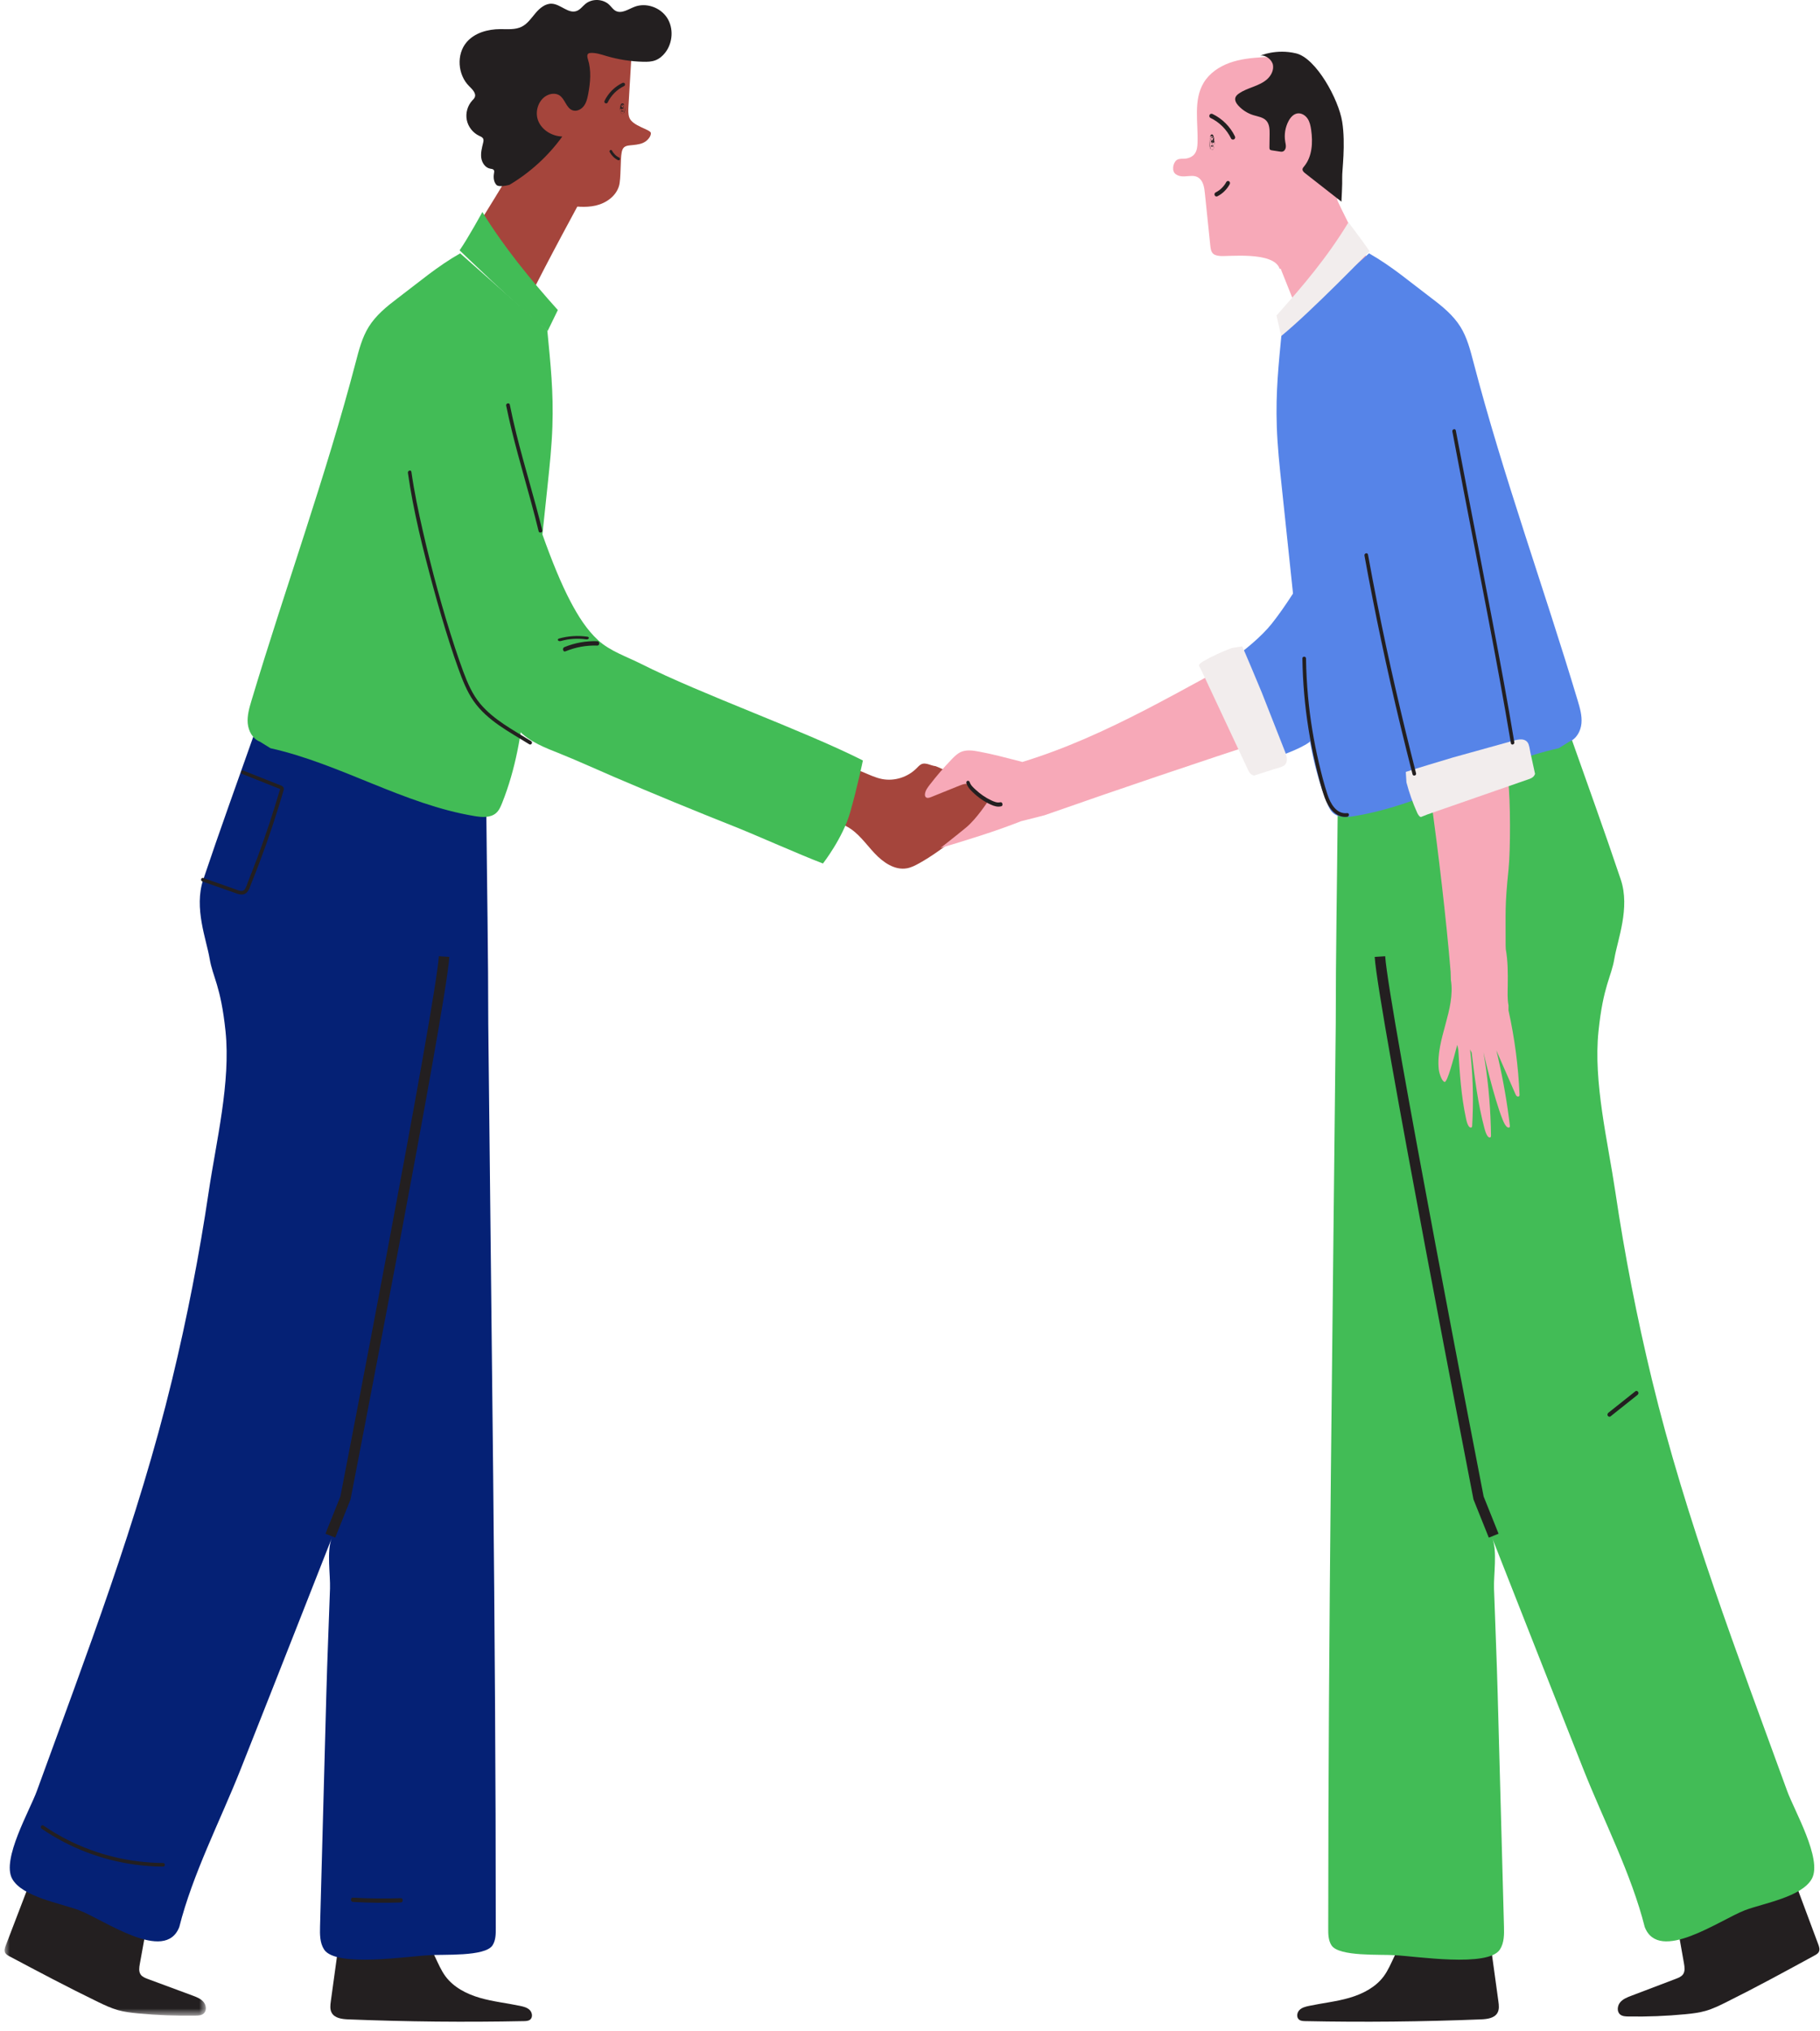 <?xml version="1.0" encoding="UTF-8"?>
<svg width="173px" height="193px" viewBox="0 0 173 193" version="1.1" xmlns="http://www.w3.org/2000/svg" xmlns:xlink="http://www.w3.org/1999/xlink">
    <!-- Generator: Sketch 62 (91390) - https://sketch.com -->
    <title>Group 14</title>
    <desc>Created with Sketch.</desc>
    <defs>
        <polygon id="path-1" points="0 0.284 19.133 0.284 19.133 13.186 0 13.186"></polygon>
    </defs>
    <g id="design" stroke="none" stroke-width="1" fill="none" fill-rule="evenodd">
        <g id="Thank-you" transform="translate(-362, -396)">
            <g id="Group-14" transform="translate(362, 396)">
                <g id="Group-90">
                    <path d="M40.175,184.256 C41.243,185.148 41.512,186.674 42.338,187.794 C43.115,188.847 44.347,189.479 45.603,189.845 C46.859,190.21 48.169,190.344 49.449,190.615 C49.779,190.684 50.126,190.773 50.361,191.014 C50.597,191.255 50.658,191.698 50.398,191.913 C50.239,192.046 50.015,192.056 49.808,192.06 C44.238,192.174 38.664,192.118 33.096,191.894 C32.506,191.87 31.811,191.782 31.527,191.264 C31.349,190.941 31.395,190.546 31.445,190.181 C31.691,188.394 31.937,186.606 32.183,184.819 L40.175,184.256 Z" id="Fill-1" fill="#231F20"></path>
                    <g id="Group-5" transform="translate(0.437, 178.36)">
                        <mask id="mask-2" fill="white">
                            <use xlink:href="#path-1"></use>
                        </mask>
                        <g id="Clip-4"></g>
                        <path d="M13.511,4.646 C13.292,5.853 13.072,7.06 12.853,8.267 C12.791,8.607 12.737,8.988 12.934,9.273 C13.089,9.495 13.359,9.601 13.614,9.696 C15.03,10.22 16.445,10.745 17.861,11.269 C18.247,11.412 18.651,11.567 18.914,11.881 C19.177,12.196 19.232,12.723 18.918,12.987 C18.713,13.16 18.422,13.175 18.153,13.179 C16.342,13.209 14.528,13.14 12.723,12.971 C12.072,12.909 11.419,12.835 10.789,12.659 C10.119,12.471 9.487,12.172 8.862,11.869 C6.028,10.497 3.248,9.02 0.468,7.545 C0.303,7.457 0.127,7.359 0.047,7.19 C-0.055,6.978 0.029,6.727 0.113,6.507 C0.907,4.433 1.702,2.358 2.496,0.284 L13.511,4.646 Z" id="Fill-3" fill="#231F20" mask="url(#mask-2)"></path>
                    </g>
                    <path d="M30.714,172.292 C30.617,175.88 30.519,179.469 30.422,183.058 C30.402,183.816 30.396,184.626 30.811,185.26 C31.937,186.979 38.806,185.886 40.788,185.799 C42.088,185.692 46.112,185.963 46.82,184.854 C47.127,184.374 47.131,183.771 47.126,183.203 C47.126,154.574 46.704,125.945 46.413,97.318 C46.413,90.689 46.289,84.056 46.23,77.427 C38.872,74.876 31.514,72.325 24.158,69.772 C22.535,74.371 20.873,78.959 19.321,83.581 C18.413,86.283 19.623,89.285 19.925,91.087 C20.227,92.887 20.983,93.638 21.437,97.991 C21.941,102.831 20.546,108.483 19.837,113.259 C18.945,119.26 17.783,125.221 16.355,131.12 C13.126,144.462 8.184,157.309 3.502,170.194 C2.829,172.046 0.147,176.667 1.151,178.521 C2.095,180.265 5.793,180.867 7.511,181.521 C9.884,182.425 15.687,186.601 17.042,183.118 C18.31,178.083 20.945,172.996 22.861,168.161 C24.749,163.399 26.63,158.634 28.505,153.867 C29.514,151.304 30.523,148.74 31.531,146.177 C31.043,147.416 31.413,149.641 31.369,150.95 C31.256,154.278 31.111,157.602 31.021,160.931 C30.918,164.718 30.816,168.505 30.714,172.292" id="Fill-6" fill="#052175"></path>
                    <path d="M50.156,13.266 C48.997,15.772 46.6,19.48 45.161,21.844 L50.234,28.498 C51.777,25.302 55.482,18.517 55.482,18.517" id="Fill-8" fill="#A5453C"></path>
                    <path d="M53.641,19.492 C54.636,19.626 55.656,19.758 56.634,19.532 C57.612,19.306 58.557,18.644 58.841,17.664 C59.041,16.975 58.952,15.163 59.098,14.46 C59.133,14.294 59.189,14.122 59.312,14.006 C59.455,13.872 59.661,13.838 59.854,13.816 C60.274,13.769 60.706,13.751 61.098,13.589 C61.49,13.427 61.879,13.009 61.871,12.651 C61.864,12.293 60.075,11.993 59.805,11.135 C59.701,10.804 59.72,10.446 59.74,10.098 C59.852,8.18 59.906,7.326 60.017,5.408 C60.037,5.082 60.052,4.739 59.914,4.444 C59.676,3.934 59.074,3.738 58.537,3.596 C57.28,3.262 56.004,2.925 54.706,2.949 C53.407,2.974 52.06,3.406 51.193,4.391 C50.624,5.039 50.303,5.869 50.023,6.69 C48.883,10.033 48.238,13.551 48.116,17.087 C48.102,17.498 48.098,17.923 48.256,18.301 C48.693,19.34 50.048,19.5 51.157,19.504 L53.641,19.492 Z" id="Fill-10" fill="#A5453C"></path>
                    <path d="M48.425,17.565 C50.388,16.399 52.11,14.826 53.45,12.974 C52.474,12.946 51.493,12.362 51.146,11.446 C50.799,10.53 51.233,9.344 52.147,9 C52.475,8.877 52.862,8.867 53.161,9.051 C53.713,9.392 53.816,10.272 54.429,10.484 C54.812,10.616 55.247,10.403 55.492,10.079 C55.738,9.756 55.833,9.345 55.909,8.946 C56.118,7.85 56.224,6.697 55.886,5.634 C55.826,5.447 55.771,5.202 55.93,5.088 C55.99,5.046 56.067,5.036 56.14,5.032 C56.648,5.001 57.144,5.176 57.633,5.32 C58.77,5.656 59.952,5.841 61.138,5.869 C61.529,5.879 61.931,5.869 62.297,5.73 C62.675,5.588 62.994,5.314 63.24,4.994 C63.959,4.061 64.048,2.67 63.405,1.684 C62.762,0.698 61.411,0.224 60.315,0.646 C59.724,0.874 59.089,1.331 58.528,1.037 C58.283,0.91 58.127,0.664 57.929,0.47 C57.335,-0.113 56.298,-0.161 55.654,0.365 C55.373,0.594 55.154,0.918 54.814,1.043 C54.03,1.333 53.303,0.407 52.47,0.354 C51.852,0.315 51.313,0.764 50.912,1.237 C50.511,1.711 50.152,2.255 49.599,2.534 C48.975,2.849 48.237,2.762 47.539,2.767 C46.37,2.775 45.132,3.111 44.366,3.996 C43.358,5.16 43.503,7.107 44.596,8.19 C44.898,8.489 45.296,8.871 45.122,9.259 C45.07,9.371 44.976,9.458 44.892,9.549 C44.443,10.035 44.242,10.742 44.369,11.392 C44.495,12.043 44.946,12.622 45.544,12.904 C45.692,12.973 45.863,13.038 45.93,13.188 C45.982,13.305 45.955,13.441 45.925,13.565 C45.814,14.033 45.682,14.51 45.744,14.987 C45.807,15.463 46.124,15.945 46.596,16.028 C46.718,16.05 46.862,16.053 46.935,16.154 C47,16.243 46.975,16.366 46.956,16.474 C46.888,16.85 46.926,17.271 47.176,17.559 C47.425,17.847 48.425,17.565 48.425,17.565" id="Fill-12" fill="#231F20"></path>
                    <path d="M59.002,10.085 C58.954,10.222 58.932,10.372 58.942,10.517 C58.949,10.601 58.96,10.686 59.028,10.748 C59.121,10.832 59.264,10.808 59.328,10.708 C59.364,10.652 59.382,10.578 59.394,10.515 C59.408,10.445 59.416,10.374 59.413,10.303 C59.408,10.161 59.369,10.023 59.299,9.896 C59.249,9.804 59.086,9.804 59.036,9.896 C58.89,10.163 58.886,10.468 59.016,10.74 C59.037,10.784 59.098,10.81 59.148,10.81 C59.202,10.81 59.251,10.782 59.279,10.74 C59.343,10.642 59.372,10.534 59.386,10.421 C59.398,10.328 59.402,10.228 59.392,10.134 C59.384,10.061 59.355,9.991 59.283,9.954 C59.21,9.917 59.117,9.927 59.057,9.981 C59.022,10.013 59.005,10.056 58.991,10.099 C58.989,10.106 58.975,10.135 58.978,10.139 C58.969,10.127 58.996,10.108 58.981,10.13 C58.972,10.142 58.976,10.137 58.993,10.116 C58.981,10.126 58.987,10.122 59.008,10.106 C58.941,10.145 58.908,10.233 58.954,10.299 C58.997,10.362 59.09,10.392 59.162,10.35 C59.235,10.307 59.262,10.241 59.286,10.168 C59.287,10.165 59.293,10.152 59.293,10.149 C59.293,10.151 59.275,10.182 59.285,10.167 C59.29,10.158 59.289,10.16 59.28,10.173 C59.272,10.184 59.261,10.193 59.248,10.199 C59.223,10.211 59.185,10.218 59.157,10.21 C59.125,10.201 59.099,10.179 59.088,10.15 C59.095,10.169 59.086,10.144 59.088,10.138 C59.083,10.152 59.09,10.179 59.09,10.195 C59.091,10.234 59.091,10.273 59.09,10.311 C59.09,10.331 59.089,10.35 59.087,10.37 C59.086,10.379 59.086,10.389 59.085,10.399 C59.084,10.403 59.08,10.435 59.083,10.414 C59.086,10.393 59.08,10.429 59.08,10.429 C59.078,10.439 59.077,10.448 59.074,10.457 C59.07,10.476 59.065,10.494 59.059,10.512 C59.056,10.521 59.052,10.53 59.049,10.539 C59.04,10.564 59.056,10.527 59.048,10.541 C59.038,10.56 59.028,10.579 59.016,10.597 L59.279,10.597 C59.272,10.582 59.272,10.582 59.28,10.598 C59.276,10.591 59.273,10.583 59.271,10.576 C59.266,10.564 59.261,10.551 59.256,10.538 C59.247,10.51 59.24,10.481 59.234,10.453 C59.232,10.442 59.228,10.429 59.228,10.418 C59.23,10.455 59.227,10.405 59.226,10.398 C59.224,10.371 59.224,10.343 59.225,10.316 C59.225,10.289 59.227,10.261 59.231,10.234 C59.225,10.272 59.234,10.221 59.236,10.214 C59.238,10.203 59.241,10.191 59.244,10.18 C59.251,10.154 59.259,10.127 59.269,10.102 C59.272,10.096 59.293,10.05 59.277,10.081 C59.284,10.067 59.291,10.053 59.299,10.039 L59.036,10.039 C59.042,10.05 59.047,10.06 59.053,10.071 C59.068,10.1 59.046,10.051 59.057,10.08 C59.065,10.102 59.074,10.123 59.081,10.146 C59.088,10.168 59.094,10.191 59.099,10.214 C59.101,10.225 59.105,10.237 59.105,10.248 C59.105,10.214 59.105,10.249 59.106,10.257 C59.11,10.303 59.111,10.35 59.107,10.397 C59.106,10.408 59.106,10.42 59.103,10.431 C59.111,10.398 59.103,10.432 59.101,10.44 C59.096,10.465 59.09,10.489 59.083,10.513 C59.076,10.536 59.068,10.558 59.059,10.58 C59.054,10.591 59.056,10.587 59.063,10.569 C59.152,10.508 59.214,10.504 59.249,10.555 C59.256,10.566 59.257,10.566 59.249,10.555 C59.243,10.544 59.243,10.543 59.249,10.554 C59.253,10.565 59.254,10.565 59.25,10.553 C59.252,10.571 59.252,10.574 59.251,10.562 C59.25,10.549 59.248,10.537 59.247,10.524 C59.245,10.498 59.244,10.472 59.244,10.446 C59.244,10.42 59.246,10.395 59.248,10.369 C59.249,10.356 59.251,10.343 59.251,10.33 C59.253,10.319 59.252,10.321 59.251,10.336 C59.252,10.33 59.253,10.323 59.254,10.316 C59.263,10.263 59.278,10.211 59.296,10.16 C59.321,10.089 59.267,10.002 59.19,9.986 C59.106,9.968 59.029,10.009 59.002,10.085" id="Fill-14" fill="#231F20"></path>
                    <path d="M57.957,14.454 C58.137,14.783 58.411,15.054 58.734,15.216 C58.794,15.246 58.873,15.236 58.907,15.167 C58.936,15.107 58.926,15.013 58.862,14.981 C58.788,14.945 58.718,14.903 58.65,14.855 C58.632,14.843 58.615,14.83 58.598,14.817 C58.59,14.811 58.582,14.805 58.574,14.798 C58.573,14.797 58.543,14.773 58.563,14.79 C58.531,14.763 58.5,14.735 58.47,14.706 C58.41,14.648 58.355,14.584 58.303,14.518 C58.297,14.509 58.291,14.501 58.285,14.493 C58.262,14.461 58.299,14.514 58.277,14.482 C58.265,14.465 58.254,14.448 58.243,14.432 C58.219,14.394 58.197,14.356 58.175,14.316 C58.142,14.255 58.059,14.228 58.002,14.268 C57.945,14.308 57.921,14.388 57.957,14.454" id="Fill-16" fill="#231F20"></path>
                    <path d="M57.758,9.745 C58.092,9.057 58.646,8.504 59.332,8.173 C59.414,8.134 59.436,8.017 59.392,7.943 C59.343,7.859 59.245,7.843 59.163,7.882 C58.432,8.235 57.825,8.842 57.469,9.574 C57.429,9.656 57.446,9.757 57.529,9.805 C57.603,9.849 57.718,9.827 57.758,9.745" id="Fill-18" fill="#231F20"></path>
                    <path d="M52.025,31.391 C52.339,34.699 52.621,37.213 52.508,40.543 C52.445,42.396 52.25,44.245 52.055,46.092 C51.341,52.858 50.627,59.623 49.913,66.389 C49.551,69.819 49.022,73.048 47.744,76.27 C47.601,76.631 47.448,77.006 47.155,77.262 C46.627,77.725 45.828,77.667 45.132,77.553 C38.379,76.441 32.382,72.592 25.705,71.099 L24.713,70.482 C24.019,70.217 23.614,69.468 23.548,68.736 C23.483,68.005 23.694,67.28 23.905,66.576 C27.128,55.831 30.976,45.265 33.815,34.415 C34.118,33.255 34.419,32.071 35.055,31.05 C35.74,29.953 36.769,29.114 37.807,28.332 C39.766,26.856 41.601,25.285 43.741,24.076 L52.025,31.391 Z" id="Fill-20" fill="#42BC56"></path>
                    <path d="M52.059,31.446 C49.257,29.18 43.687,23.788 43.687,23.788 C44.522,22.586 45.852,20.145 45.852,20.145 C47.832,23.387 50.484,26.64 53.025,29.462 L52.059,31.446 Z" id="Fill-22" fill="#42BC56"></path>
                    <path d="M94.309,76.354 C92.614,78.327 89.61,80.796 87.365,82.039 C86.999,82.242 86.621,82.436 86.213,82.511 C85.052,82.724 83.937,81.946 83.116,81.066 C82.294,80.186 81.585,79.141 80.543,78.568 C80.005,78.271 79.406,78.118 78.818,77.949 C77.457,77.56 74.65,76.599 74.65,76.599 L78.402,72.228 C79.52,72.462 81.008,72.937 82.064,73.383 C82.648,73.629 83.227,73.91 83.847,74.029 C85.017,74.256 86.281,73.859 87.135,72.997 C87.261,72.871 87.38,72.733 87.533,72.645 C87.96,72.397 88.449,72.754 88.935,72.807 C89.034,72.818 90.576,73.539 90.576,73.539 L91.783,74.144 L94.309,76.354 Z" id="Fill-24" fill="#A5453C"></path>
                    <path d="M38.281,43.554 C40.35,49.83 42.674,55.985 45.448,61.992 C46.559,64.397 47.448,67.35 49.251,69.343 C50.313,70.517 51.889,71.079 53.325,71.657 C55.043,72.349 56.728,73.125 58.431,73.854 C62.169,75.454 65.93,77.004 69.711,78.503 C71.904,79.373 76.02,81.22 78.226,82.055 C78.226,82.055 80.124,79.632 80.823,77.16 C81.523,74.687 82.022,72.264 82.022,72.264 C76.23,69.344 66.747,66.012 60.955,63.093 C59.586,62.403 57.976,61.873 56.852,60.836 C55.752,59.821 54.953,58.528 54.253,57.21 C50.656,50.431 46.901,34.886 46.901,34.886" id="Fill-26" fill="#42BC56"></path>
                    <path d="M42.212,90.9 C41.905,95.699 32.838,142.345 32.838,142.345 L31.4,145.931" id="Stroke-28" stroke="#231F20"></path>
                    <path d="M38.774,44.931 C39.293,48.591 40.204,52.207 41.171,55.769 C41.671,57.609 42.204,59.441 42.79,61.255 C43.034,62.012 43.287,62.766 43.559,63.513 C43.947,64.584 44.362,65.674 45.015,66.614 C46.317,68.485 48.433,69.556 50.312,70.727 C50.501,70.845 50.675,70.545 50.486,70.427 C48.798,69.375 46.947,68.424 45.644,66.871 C44.905,65.989 44.444,64.907 44.044,63.835 C43.76,63.077 43.497,62.31 43.245,61.541 C42.054,57.91 41.053,54.207 40.198,50.481 C39.771,48.615 39.375,46.736 39.106,44.839 C39.075,44.618 38.743,44.712 38.774,44.931" id="Fill-30" fill="#231F20"></path>
                    <path d="M48.114,38.539 C48.743,41.645 49.657,44.68 50.49,47.738 C50.739,48.652 50.978,49.568 51.201,50.487 C51.254,50.701 51.597,50.61 51.545,50.396 C50.796,47.318 49.839,44.291 49.08,41.215 C48.853,40.297 48.645,39.374 48.458,38.448 C48.414,38.233 48.07,38.324 48.114,38.539" id="Fill-32" fill="#231F20"></path>
                    <path d="M56.774,60.932 C55.708,60.894 54.642,61.085 53.645,61.496 C53.418,61.589 53.516,61.99 53.745,61.896 C54.714,61.497 55.738,61.31 56.774,61.347 C57.018,61.356 57.018,60.941 56.774,60.932" id="Fill-34" fill="#231F20"></path>
                    <path d="M55.83,60.502 C54.918,60.371 53.978,60.436 53.122,60.682 C53.023,60.711 53.001,60.807 53.051,60.864 C53.11,60.932 53.225,60.94 53.325,60.912 C54.075,60.696 54.925,60.644 55.723,60.759 C55.975,60.795 56.082,60.539 55.83,60.502" id="Fill-36" fill="#231F20"></path>
                    <path d="M23.032,73.55 C24.185,74.008 25.34,74.461 26.491,74.924 C26.505,74.929 26.518,74.934 26.532,74.94 C26.608,74.94 26.634,74.967 26.609,75.02 C26.621,75.069 26.555,75.206 26.541,75.256 C26.502,75.386 26.464,75.516 26.425,75.647 C26.339,75.934 26.253,76.221 26.164,76.507 C25.996,77.054 25.822,77.598 25.643,78.142 C25.285,79.229 24.907,80.309 24.508,81.384 C24.308,81.92 24.104,82.456 23.894,82.989 C23.795,83.243 23.694,83.497 23.592,83.75 C23.492,83.998 23.416,84.31 23.249,84.526 C23.027,84.813 22.586,84.578 22.315,84.483 C21.983,84.367 21.651,84.25 21.319,84.134 C20.655,83.901 19.991,83.668 19.327,83.435 C19.113,83.36 19.021,83.686 19.233,83.761 C19.897,83.994 20.561,84.227 21.225,84.459 C21.529,84.566 21.834,84.673 22.138,84.78 C22.414,84.876 22.713,85.017 23.015,85.002 C23.602,84.974 23.748,84.3 23.918,83.878 C24.158,83.283 24.392,82.686 24.619,82.086 C25.07,80.9 25.495,79.705 25.895,78.503 C26.097,77.896 26.293,77.286 26.482,76.675 C26.57,76.388 26.657,76.102 26.743,75.815 C26.79,75.659 26.836,75.502 26.882,75.345 C26.918,75.222 26.986,75.074 26.976,74.944 C26.954,74.668 26.601,74.604 26.382,74.517 C26.029,74.377 25.677,74.237 25.324,74.097 C24.591,73.806 23.859,73.515 23.126,73.225 C22.916,73.141 22.824,73.468 23.032,73.55" id="Fill-38" fill="#231F20"></path>
                    <path d="M3.955,173.773 C6.589,175.578 9.654,176.755 12.83,177.187 C13.717,177.307 14.609,177.371 15.504,177.377 C15.728,177.378 15.729,177.035 15.504,177.033 C12.355,177.014 9.222,176.255 6.421,174.836 C5.628,174.433 4.863,173.979 4.131,173.477 C3.946,173.35 3.772,173.648 3.955,173.773" id="Fill-40" fill="#231F20"></path>
                    <path d="M33.527,180.732 C35.057,180.823 36.588,180.84 38.119,180.784 C38.334,180.776 38.335,180.369 38.119,180.377 C36.588,180.433 35.057,180.416 33.527,180.325 C33.312,180.313 33.312,180.72 33.527,180.732" id="Fill-42" fill="#231F20"></path>
                    <path d="M133.698,184.256 C132.631,185.148 132.362,186.674 131.536,187.794 C130.758,188.847 129.527,189.479 128.271,189.845 C127.015,190.21 125.704,190.344 124.425,190.615 C124.095,190.684 123.748,190.773 123.512,191.014 C123.276,191.255 123.216,191.698 123.475,191.913 C123.634,192.046 123.858,192.056 124.065,192.06 C129.636,192.174 135.21,192.118 140.777,191.894 C141.368,191.87 142.063,191.782 142.347,191.264 C142.524,190.941 142.479,190.546 142.429,190.181 C142.183,188.394 141.936,186.606 141.691,184.819 L133.698,184.256 Z" id="Fill-44" fill="#231F20"></path>
                    <path d="M159.41,182.844 C159.63,184.086 159.849,185.327 160.069,186.568 C160.131,186.918 160.185,187.31 159.988,187.602 C159.833,187.831 159.562,187.94 159.307,188.037 C157.888,188.577 156.47,189.116 155.052,189.655 C154.665,189.802 154.261,189.961 153.997,190.285 C153.733,190.608 153.679,191.15 153.993,191.422 C154.198,191.599 154.49,191.614 154.759,191.619 C156.574,191.65 158.391,191.578 160.199,191.405 C160.851,191.342 161.506,191.265 162.137,191.084 C162.808,190.891 163.441,190.583 164.067,190.272 C166.906,188.861 169.692,187.343 172.476,185.825 C172.642,185.735 172.818,185.634 172.898,185.461 C173,185.242 172.917,184.985 172.832,184.758 C172.036,182.625 171.241,180.492 170.445,178.36 L159.41,182.844 Z" id="Fill-46" fill="#231F20"></path>
                    <path d="M142.669,172.292 C142.766,175.88 142.863,179.469 142.96,183.058 C142.98,183.816 142.987,184.626 142.571,185.26 C141.445,186.979 134.577,185.886 132.595,185.799 C131.294,185.692 127.27,185.963 126.562,184.854 C126.255,184.374 126.251,183.771 126.256,183.203 C126.256,154.574 126.679,125.945 126.969,97.318 C126.969,90.689 127.093,84.056 127.152,77.427 C134.51,74.876 141.868,72.325 149.224,69.772 C150.847,74.371 152.51,78.959 154.062,83.581 C154.969,86.283 153.759,89.285 153.457,91.087 C153.155,92.887 152.399,93.638 151.945,97.991 C151.441,102.831 152.836,108.483 153.546,113.259 C154.437,119.26 155.599,125.221 157.027,131.12 C160.256,144.462 165.198,157.309 169.88,170.194 C170.553,172.046 173.236,176.667 172.231,178.521 C171.288,180.265 167.589,180.867 165.871,181.521 C163.498,182.425 157.695,186.601 156.34,183.118 C155.072,178.083 152.437,172.996 150.521,168.161 C148.633,163.399 146.752,158.634 144.877,153.867 C143.868,151.304 142.86,148.74 141.851,146.177 C142.339,147.416 141.969,149.641 142.013,150.95 C142.126,154.278 142.271,157.602 142.361,160.931 C142.464,164.718 142.566,168.505 142.669,172.292" id="Fill-48" fill="#42BC56"></path>
                    <path d="M126.491,17.689 C127.881,20.759 129.444,23.752 131.17,26.648 L125.668,35.377 L120.849,23.319" id="Fill-50" fill="#F7A9B8"></path>
                    <path d="M128.712,24.047 C127.947,22.264 127.183,20.432 127.077,18.495 C127.008,17.237 127.221,15.981 127.239,14.721 C127.28,11.806 126.233,8.886 124.349,6.661 C124.122,6.392 123.88,6.131 123.586,5.939 C123.214,5.695 122.776,5.574 122.338,5.502 C121.556,5.374 120.757,5.394 119.967,5.441 C118.918,5.504 117.859,5.617 116.871,5.975 C115.882,6.332 114.96,6.957 114.418,7.858 C113.417,9.517 113.894,11.625 113.832,13.563 C113.819,13.948 113.774,14.359 113.529,14.655 C113.345,14.878 113.09,14.997 112.81,15.055 C112.511,15.118 112.077,15.021 111.825,15.229 C111.49,15.505 111.361,16.258 111.748,16.544 C112.49,17.092 113.435,16.349 114.075,17.014 C114.411,17.363 114.479,17.884 114.529,18.366 C114.701,20.029 114.873,21.692 115.046,23.354 C115.075,23.63 115.117,23.934 115.325,24.116 C115.492,24.262 115.725,24.296 115.944,24.323 C116.65,24.41 121.091,23.834 121.639,25.55 L128.712,24.047 Z" id="Fill-52" fill="#F7A9B8"></path>
                    <path d="M127.51,19.163 C126.417,18.306 125.159,17.325 124.066,16.469 C123.936,16.367 123.792,16.234 123.812,16.07 C123.825,15.972 123.895,15.893 123.959,15.816 C124.738,14.877 124.805,13.542 124.632,12.338 C124.578,11.964 124.501,11.581 124.288,11.267 C124.076,10.953 123.7,10.721 123.323,10.779 C122.943,10.838 122.663,11.164 122.484,11.5 C122.168,12.094 122.054,12.792 122.166,13.454 C122.196,13.632 122.242,13.81 122.222,13.99 C122.201,14.169 122.095,14.354 121.92,14.403 C121.827,14.429 121.729,14.414 121.634,14.4 L120.898,14.287 C120.833,14.277 120.763,14.264 120.718,14.217 C120.666,14.162 120.665,14.079 120.666,14.003 C120.671,13.591 120.677,13.177 120.683,12.764 C120.689,12.306 120.677,11.799 120.364,11.462 C120.06,11.135 119.571,11.075 119.142,10.944 C118.592,10.775 118.089,10.455 117.704,10.03 C117.514,9.82 117.344,9.537 117.433,9.268 C117.485,9.109 117.619,8.991 117.756,8.894 C118.169,8.601 118.655,8.429 119.128,8.247 C119.601,8.064 120.08,7.861 120.454,7.521 C120.828,7.181 121.086,6.676 121.003,6.179 C120.92,5.683 120.295,5.187 119.798,5.29 C119.798,5.29 121.306,4.615 123.204,5.073 C125.101,5.53 127.243,9.432 127.583,11.576 C127.924,13.719 127.559,16.248 127.583,16.85 C127.608,17.452 127.51,19.163 127.51,19.163" id="Fill-54" fill="#231F20"></path>
                    <path d="M115.069,13.274 C115.087,13.348 115.1,13.423 115.11,13.5 C115.112,13.513 115.116,13.558 115.113,13.52 C115.114,13.539 115.116,13.558 115.117,13.578 C115.119,13.616 115.12,13.655 115.121,13.694 C115.121,13.733 115.12,13.771 115.118,13.81 C115.117,13.83 115.116,13.849 115.115,13.868 C115.111,13.923 115.124,13.839 115.113,13.877 C115.132,13.811 115.114,13.88 115.11,13.879 C115.146,13.793 115.21,13.796 115.302,13.887 C115.304,13.896 115.306,13.904 115.309,13.913 C115.3,13.877 115.29,13.841 115.282,13.805 C115.275,13.771 115.27,13.737 115.265,13.702 C115.264,13.697 115.258,13.64 115.261,13.671 C115.264,13.701 115.259,13.645 115.259,13.638 C115.254,13.569 115.254,13.498 115.259,13.428 C115.259,13.422 115.264,13.365 115.261,13.396 C115.258,13.427 115.264,13.37 115.265,13.364 C115.27,13.33 115.276,13.296 115.282,13.262 C115.289,13.228 115.297,13.195 115.306,13.162 C115.308,13.154 115.31,13.146 115.313,13.138 C115.306,13.159 115.305,13.163 115.31,13.149 C115.317,13.131 115.322,13.112 115.329,13.093 L115.066,13.093 C115.074,13.115 115.081,13.136 115.088,13.157 C115.073,13.111 115.091,13.169 115.094,13.179 C115.104,13.22 115.114,13.262 115.121,13.305 C115.124,13.322 115.127,13.339 115.129,13.356 C115.13,13.366 115.14,13.442 115.134,13.386 C115.138,13.426 115.14,13.468 115.14,13.509 C115.141,13.549 115.14,13.59 115.139,13.631 C115.138,13.641 115.134,13.718 115.137,13.661 C115.136,13.679 115.133,13.696 115.131,13.713 C115.125,13.753 115.119,13.793 115.11,13.832 C115.105,13.855 115.1,13.877 115.095,13.899 C115.092,13.91 115.089,13.921 115.086,13.932 C115.093,13.908 115.093,13.907 115.086,13.929 L115.349,13.929 C115.338,13.905 115.329,13.88 115.32,13.854 C115.302,13.807 115.325,13.88 115.318,13.85 C115.315,13.837 115.311,13.824 115.308,13.811 C115.302,13.783 115.297,13.756 115.292,13.728 C115.288,13.704 115.278,13.669 115.281,13.644 C115.283,13.669 115.284,13.674 115.282,13.658 C115.282,13.649 115.281,13.641 115.28,13.632 C115.279,13.621 115.279,13.609 115.278,13.597 C115.277,13.569 115.275,13.54 115.275,13.51 C115.274,13.449 115.274,13.388 115.275,13.327 C115.275,13.3 115.277,13.274 115.277,13.248 C115.276,13.226 115.267,13.298 115.277,13.259 C115.268,13.295 115.254,13.312 115.231,13.331 C115.176,13.377 115.106,13.343 115.079,13.281 C115.087,13.3 115.075,13.3 115.072,13.258 C115.073,13.266 115.076,13.274 115.078,13.281 C115.103,13.393 115.129,13.493 115.203,13.559 C115.27,13.619 115.374,13.582 115.411,13.483 C115.451,13.379 115.429,13.257 115.357,13.193 C115.372,13.206 115.383,13.222 115.386,13.233 C115.384,13.226 115.37,13.19 115.383,13.227 C115.395,13.265 115.382,13.222 115.381,13.213 C115.378,13.203 115.376,13.193 115.374,13.183 C115.361,13.12 115.344,13.056 115.309,13.008 C115.251,12.927 115.154,12.907 115.082,12.965 C115.011,13.024 114.981,13.124 114.973,13.234 C114.964,13.373 114.966,13.52 114.978,13.658 C114.992,13.83 115.021,13.994 115.086,14.144 C115.114,14.208 115.163,14.249 115.218,14.249 C115.267,14.249 115.328,14.21 115.349,14.144 C115.479,13.736 115.475,13.279 115.329,12.879 C115.278,12.74 115.117,12.74 115.066,12.879 C114.997,13.07 114.957,13.276 114.952,13.49 C114.949,13.596 114.957,13.702 114.97,13.807 C114.983,13.901 115.001,14.012 115.037,14.096 C115.101,14.246 115.244,14.283 115.337,14.156 C115.405,14.063 115.417,13.936 115.423,13.81 C115.433,13.592 115.411,13.368 115.363,13.162 C115.338,13.056 115.256,12.977 115.176,13.013 C115.1,13.047 115.043,13.161 115.069,13.274" id="Fill-56" fill="#231F20"></path>
                    <path d="M116.565,17.296 C116.533,17.355 116.499,17.413 116.463,17.469 C116.446,17.494 116.429,17.519 116.412,17.544 C116.392,17.574 116.418,17.537 116.405,17.554 C116.396,17.567 116.387,17.579 116.378,17.591 C116.3,17.694 116.214,17.791 116.122,17.881 C116.077,17.924 116.031,17.967 115.983,18.007 C116.004,17.989 115.984,18.006 115.974,18.014 C115.962,18.024 115.951,18.033 115.939,18.042 C115.913,18.062 115.887,18.081 115.86,18.1 C115.757,18.173 115.649,18.238 115.536,18.295 C115.446,18.34 115.416,18.487 115.468,18.573 C115.528,18.673 115.631,18.695 115.728,18.647 C116.212,18.404 116.622,17.997 116.892,17.502 C116.942,17.41 116.915,17.274 116.824,17.223 C116.733,17.171 116.618,17.198 116.565,17.296" id="Fill-58" fill="#231F20"></path>
                    <path d="M117.383,12.951 C116.938,12.034 116.179,11.276 115.265,10.835 C115.163,10.786 115.039,10.807 114.978,10.91 C114.924,11.003 114.951,11.149 115.053,11.199 C115.91,11.613 116.603,12.304 117.021,13.163 C117.07,13.266 117.215,13.293 117.307,13.239 C117.411,13.178 117.432,13.053 117.383,12.951" id="Fill-60" fill="#231F20"></path>
                    <path d="M121.848,31.391 C121.534,34.699 121.253,37.213 121.366,40.543 C121.428,42.396 121.624,44.245 121.819,46.092 C122.533,52.858 123.247,59.623 123.961,66.389 C124.323,69.819 124.852,73.048 126.13,76.27 C126.273,76.631 126.425,77.006 126.719,77.262 C127.247,77.725 128.046,77.667 128.742,77.553 C135.494,76.441 141.492,72.592 148.169,71.099 L149.16,70.482 C149.855,70.217 150.259,69.468 150.325,68.736 C150.391,68.005 150.18,67.28 149.969,66.576 C146.746,55.831 142.897,45.265 140.059,34.415 C139.755,33.255 139.455,32.071 138.818,31.05 C138.134,29.953 137.105,29.114 136.067,28.332 C134.108,26.856 132.273,25.285 130.133,24.076 L121.848,31.391 Z" id="Fill-62" fill="#5684E8"></path>
                    <path d="M121.778,31.938 C124.627,29.62 130.187,23.871 130.187,23.871 C129.337,22.642 128.178,21.128 128.178,21.128 C126.164,24.442 123.923,27.092 121.34,29.977 L121.778,31.938 Z" id="Fill-64" fill="#F2EDED"></path>
                    <path d="M89.394,80.581 C91.899,79.835 94.626,78.999 97.056,78.038 L99.261,77.479 C106.502,74.941 113.77,72.482 121.065,70.1 C121.484,69.963 121.905,69.825 122.323,69.678 L120.108,61.419 C112.528,65.367 105.357,69.908 97.179,72.407 L96.831,72.312 C95.502,71.975 94.419,71.676 93.07,71.424 C92.493,71.316 91.873,71.221 91.337,71.458 C91.004,71.607 90.738,71.869 90.485,72.13 C89.726,72.916 89.012,73.744 88.348,74.61 C88.154,74.863 87.957,75.136 87.923,75.453 C87.912,75.556 87.923,75.671 87.996,75.746 C88.119,75.872 88.329,75.815 88.493,75.748 C89.398,75.383 90.304,75.017 91.211,74.651 C91.541,74.518 91.937,74.389 92.235,74.585 C92.377,74.677 92.467,74.828 92.562,74.969 C92.9,75.468 93.356,75.886 93.88,76.185 C93.88,76.185 92.828,77.818 91.815,78.651 C90.803,79.485 89.394,80.581 89.394,80.581" id="Fill-66" fill="#F7A9B8"></path>
                    <path d="M116.917,62.771 C118.247,61.873 119.946,60.451 120.882,59.271 C122.18,57.636 123.574,55.424 124.92,53.066 L130.187,64.047 L124.43,70.549 C123.508,71.203 121.6,71.875 120.474,72.228 L116.917,62.771 Z" id="Fill-68" fill="#5684E8"></path>
                    <path d="M129.695,47.237 C132.012,55.984 134.052,66.688 134.988,75.668 L143.948,73.171 C143.948,73.171 142.598,66.082 142.132,64.06 C140.042,54.99 137.952,45.921 135.862,36.851" id="Fill-70" fill="#5684E8"></path>
                    <path d="M118.077,61.419 C118.1,61.415 119.815,65.493 119.934,65.797 C120.632,67.57 121.329,69.343 122.026,71.116 C122.204,71.57 122.552,72.296 122.103,72.711 C121.899,72.898 121.452,72.979 121.174,73.068 C120.516,73.278 119.859,73.491 119.202,73.702 C118.877,73.634 118.735,73.376 118.624,73.14 C117.17,70.037 115.715,66.934 114.261,63.831 L114.002,63.334 C113.879,63.194 114.114,62.991 114.323,62.87 C115.193,62.37 116.126,61.935 117.094,61.576 C117.094,61.576 118.077,61.419 118.077,61.419" id="Fill-72" fill="#F2EDED"></path>
                    <path d="M143.359,74.194 C143.583,76.034 143.584,80.77 143.394,82.614 C143.026,86.197 143.128,86.599 143.117,89.839 L143.131,90.188 C143.336,91.322 143.334,92.486 143.319,93.633 C143.311,94.271 143.27,94.916 143.393,95.542 L143.388,96.006 C143.973,98.638 144.324,101.318 144.439,104.008 C144.441,104.058 144.442,104.111 144.413,104.152 C144.365,104.219 144.255,104.217 144.187,104.169 C144.118,104.12 144.082,104.042 144.049,103.966 C143.382,102.434 142.237,99.824 142.237,99.824 C142.746,101.931 143.142,104.045 143.423,106.192 C143.456,106.444 143.487,106.696 143.518,106.947 C143.525,107.003 143.529,107.064 143.495,107.108 C143.422,107.2 143.269,107.127 143.19,107.04 C143.025,106.855 142.926,106.624 142.833,106.395 C141.998,104.338 141.007,99.978 141.007,99.978 C141.409,102.319 141.644,104.689 141.708,107.057 C141.715,107.335 141.72,107.612 141.726,107.89 C141.727,107.951 141.726,108.018 141.686,108.062 C141.604,108.152 141.46,108.052 141.39,107.946 C141.244,107.723 141.168,107.459 141.099,107.2 C140.474,104.855 140.18,102.436 139.889,100.029 L139.737,99.724 C139.985,101.875 140.064,104.045 139.974,106.208 C139.964,106.461 139.951,106.714 139.938,106.968 C139.935,107.023 139.929,107.085 139.887,107.123 C139.799,107.201 139.662,107.105 139.599,107.006 C139.468,106.797 139.409,106.552 139.357,106.313 C138.886,104.149 138.751,101.932 138.617,99.724 L138.517,99.292 C138.155,100.659 137.584,102.814 137.332,102.813 C137.08,102.812 136.799,102.013 136.756,101.576 C136.477,98.729 138.371,95.942 137.913,93.117 L137.89,92.36 C137.467,87.211 136.707,80.943 136.085,76.38" id="Fill-74" fill="#F7A9B8"></path>
                    <path d="M133.627,73.354 C133.626,73.331 137.831,72.057 138.144,71.971 C139.968,71.465 141.792,70.959 143.615,70.453 C144.083,70.324 144.835,70.056 145.204,70.546 C145.371,70.768 145.409,71.221 145.471,71.507 C145.617,72.183 145.766,72.859 145.914,73.535 C145.816,73.851 145.546,73.964 145.302,74.049 C142.087,75.168 138.873,76.285 135.659,77.403 L135.142,77.608 C134.991,77.715 134.811,77.46 134.712,77.24 C134.298,76.321 133.954,75.349 133.69,74.348 L133.627,73.354 Z" id="Fill-76" fill="#F2EDED"></path>
                    <path d="M131.17,90.9 C131.477,95.699 140.544,142.345 140.544,142.345 L141.982,145.931" id="Stroke-78" stroke="#231F20"></path>
                    <path d="M129.699,52.794 C130.687,58.224 131.831,63.623 133.126,68.988 C133.496,70.52 133.877,72.05 134.268,73.578 C134.324,73.796 134.66,73.703 134.604,73.485 C133.238,68.138 131.993,62.761 130.918,57.348 C130.611,55.801 130.317,54.252 130.035,52.701 C129.995,52.479 129.659,52.573 129.699,52.794" id="Fill-80" fill="#231F20"></path>
                    <path d="M138.054,41.001 C138.765,44.796 139.506,48.585 140.24,52.375 C141.023,56.416 141.802,60.458 142.542,64.508 C142.914,66.545 143.277,68.584 143.616,70.628 C143.653,70.849 143.982,70.755 143.945,70.535 C143.314,66.726 142.606,62.93 141.886,59.137 C141.119,55.093 140.33,51.053 139.549,47.011 C139.156,44.977 138.765,42.943 138.383,40.908 C138.342,40.688 138.013,40.781 138.054,41.001" id="Fill-82" fill="#231F20"></path>
                    <path d="M123.798,62.572 C123.832,64.822 124.027,67.068 124.382,69.289 C124.559,70.398 124.777,71.501 125.034,72.594 C125.287,73.67 125.549,74.768 125.923,75.809 C126.256,76.735 126.964,77.75 128.056,77.622 C128.274,77.597 128.277,77.243 128.056,77.269 C127.028,77.39 126.461,76.354 126.182,75.501 C125.857,74.504 125.596,73.48 125.357,72.459 C124.873,70.397 124.531,68.301 124.336,66.191 C124.224,64.988 124.161,63.78 124.142,62.572 C124.139,62.345 123.794,62.344 123.798,62.572" id="Fill-84" fill="#231F20"></path>
                    <path d="M91.864,74.432 C91.978,74.786 92.201,75.024 92.439,75.255 C92.706,75.513 92.986,75.747 93.283,75.951 C93.571,76.149 93.872,76.318 94.182,76.459 C94.504,76.605 94.834,76.705 95.176,76.618 C95.379,76.565 95.293,76.183 95.09,76.235 C94.792,76.312 94.493,76.182 94.217,76.053 C93.951,75.929 93.693,75.779 93.445,75.609 C93.201,75.441 92.965,75.253 92.741,75.045 C92.535,74.854 92.273,74.633 92.174,74.326 C92.098,74.092 91.787,74.194 91.864,74.432" id="Fill-86" fill="#231F20"></path>
                    <path d="M155.459,132.203 C154.602,132.884 153.745,133.566 152.888,134.247 C152.805,134.313 152.765,134.423 152.82,134.527 C152.866,134.615 152.997,134.665 153.08,134.6 C153.937,133.919 154.794,133.237 155.65,132.556 C155.734,132.49 155.773,132.379 155.718,132.276 C155.672,132.188 155.541,132.137 155.459,132.203" id="Fill-88" fill="#231F20"></path>
                </g>
            </g>
        </g>
    </g>
</svg>